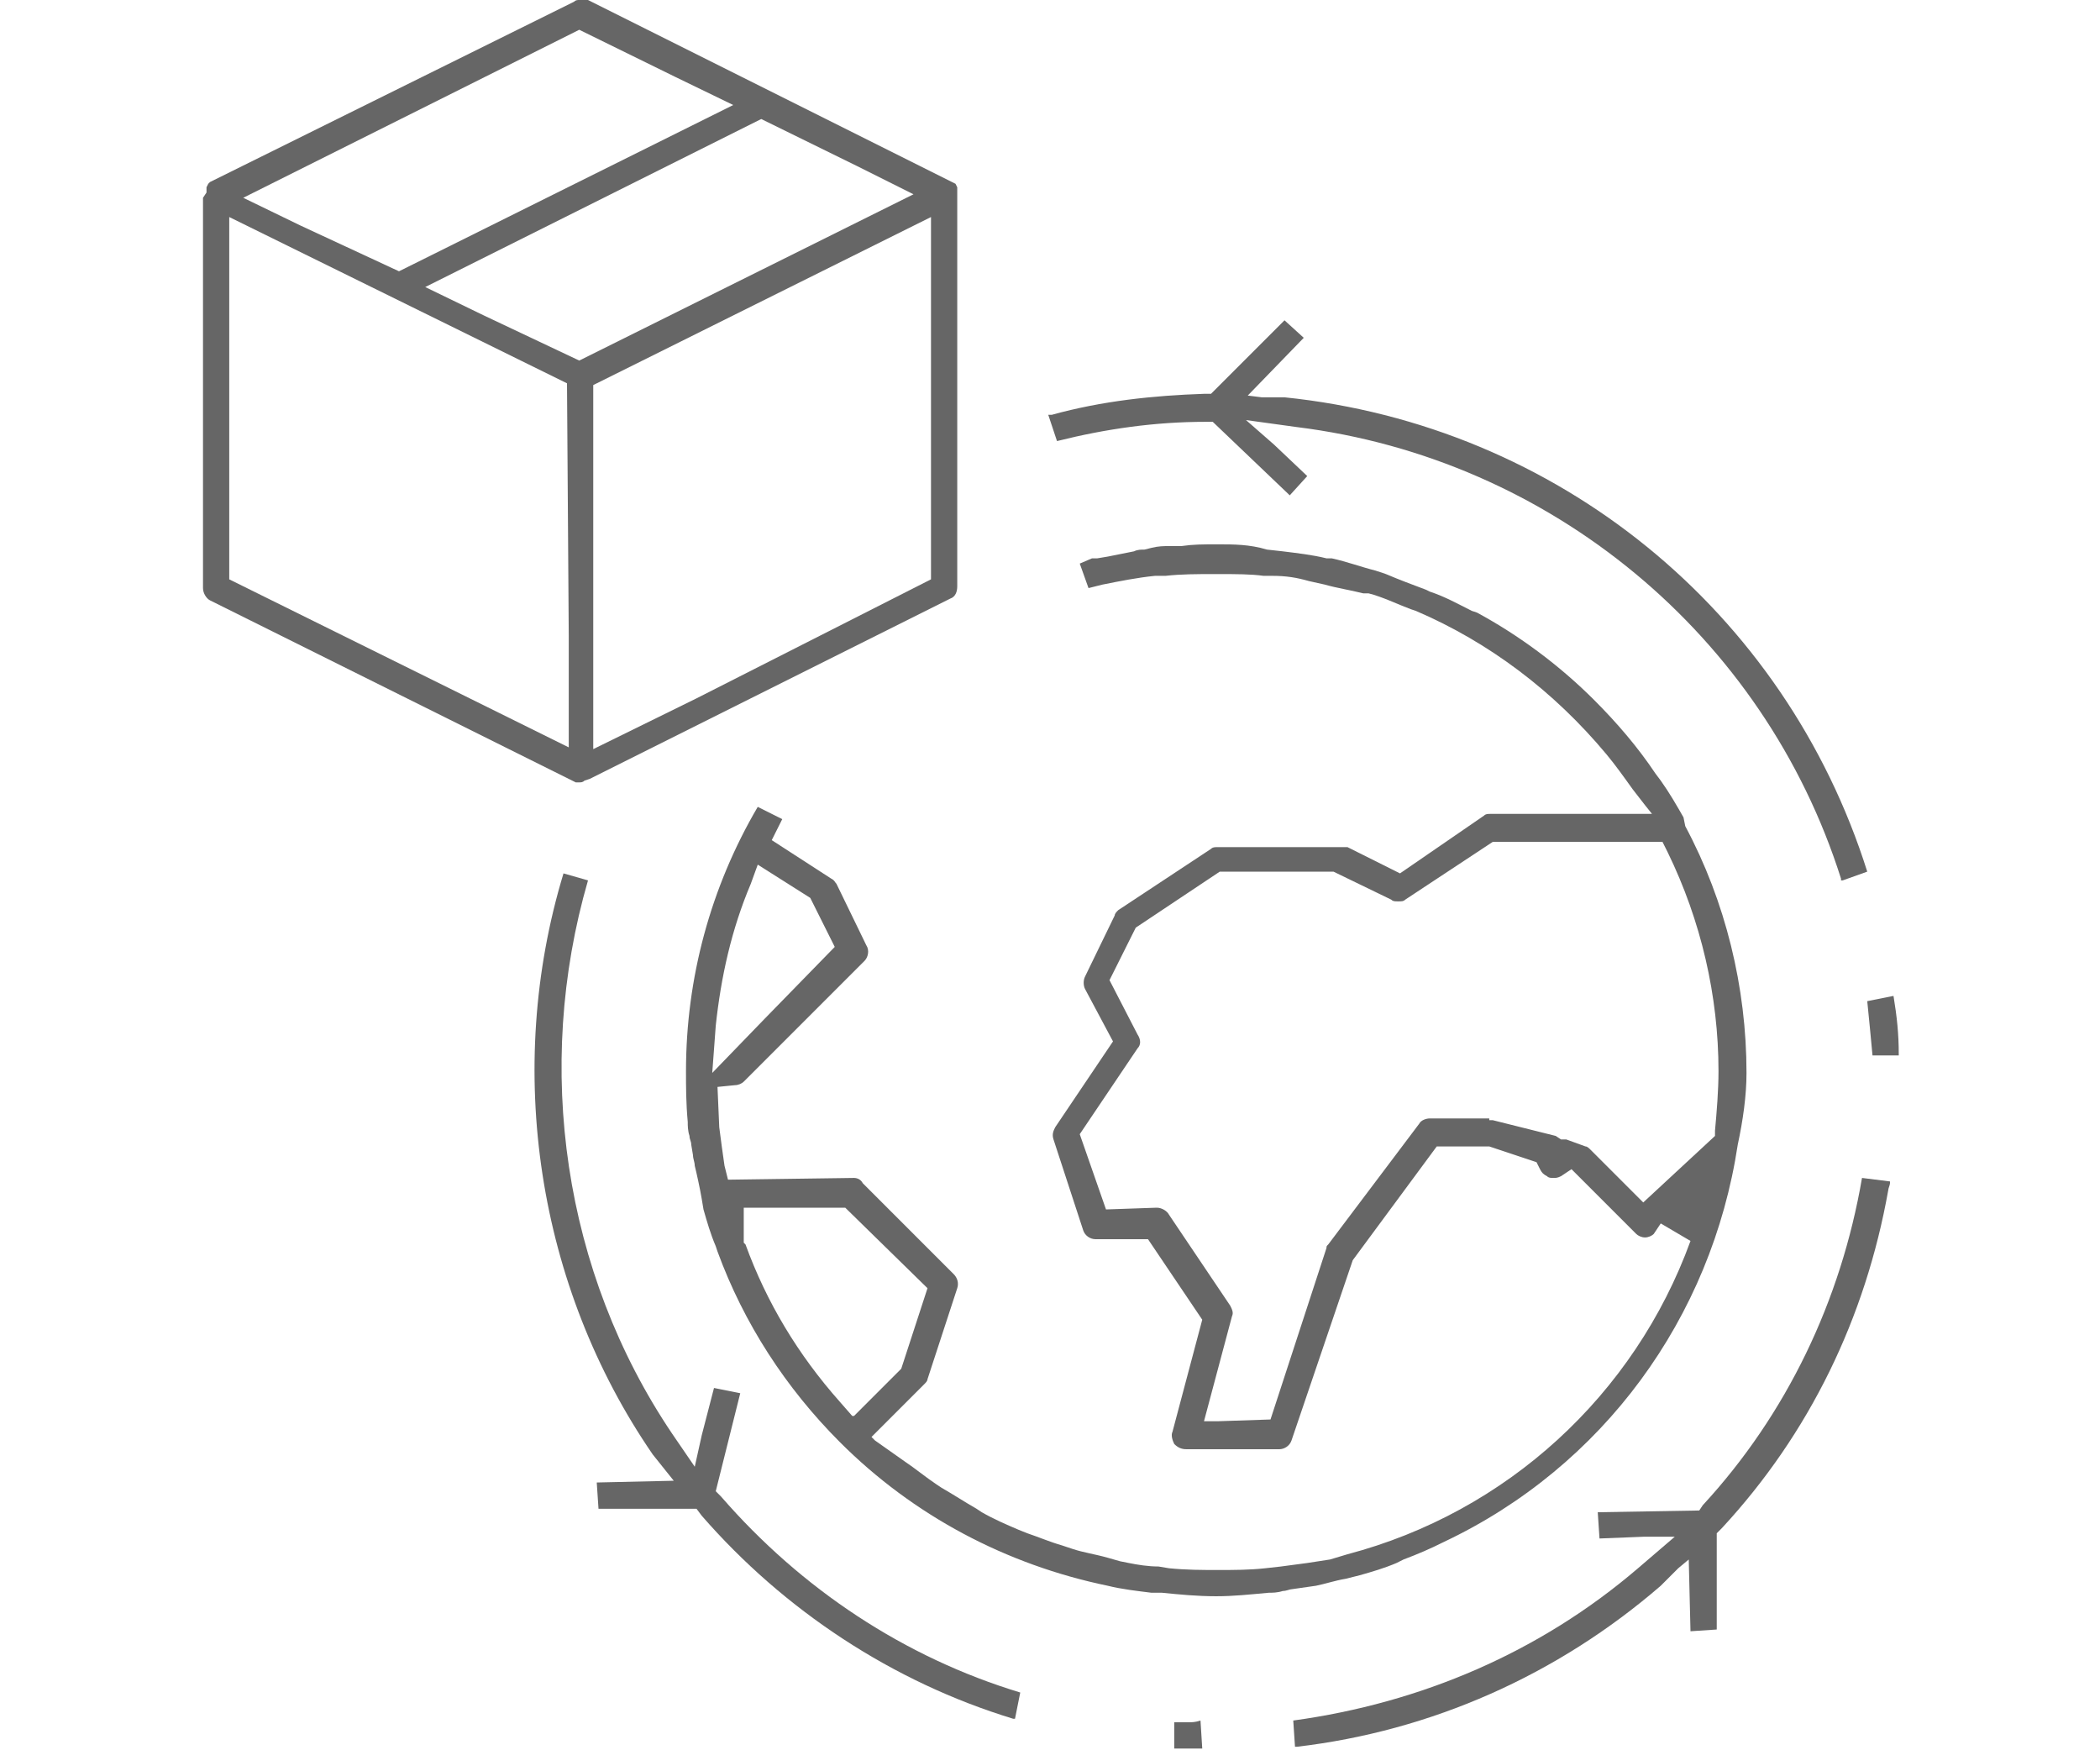 <?xml version="1.0" encoding="utf-8"?>
<!-- Generator: Adobe Illustrator 24.1.2, SVG Export Plug-In . SVG Version: 6.00 Build 0)  -->
<svg version="1.1" id="Layer_1" xmlns="http://www.w3.org/2000/svg" xmlns:xlink="http://www.w3.org/1999/xlink" x="0px" y="0px"
	 width="120px" height="100px" viewBox="0 0 120 100" enable-background="new 0 0 120 100" xml:space="preserve">
<g>
	<path fill="#666666" d="M33.1,44.7c0.1,0,0.2,0,0.3-0.1l0.3-0.1l20.6-10.3c0.3-0.1,0.4-0.4,0.4-0.7l0-22.8l-0.1-0.2l-21-10.5
		C33.4,0,33.2,0,33.1,0c-0.1,0-0.2,0-0.3,0.1L12,10.4l-0.1,0.1l-0.1,0.2l0,0.3l-0.2,0.3v22.3c0,0.3,0.2,0.6,0.4,0.7l20.9,10.4
		C32.9,44.7,33,44.7,33.1,44.7z M33.9,42.8l0-20.8l19.3-9.6l0,20.7l-13.4,6.8L33.9,42.8z M13.1,33.1V12.4l19.3,9.5l0.1,14.4v6.4
		L13.1,33.1z M41.9,6l-19.1,9.5l-5.6-2.6l-3.3-1.6l19.2-9.6l5.5,2.7L41.9,6z M24.3,16.4l19.2-9.6L49,9.5l3.2,1.6l-19.1,9.5L27.6,18
		L24.3,16.4z"/>
	<path fill="#666666" d="M67.9,98.4c-0.3,0-0.5,0-0.8,0l0,1.5c0.5,0,1,0,1.5,0l0.1,0l-0.1-1.6C68.3,98.4,68.1,98.4,67.9,98.4z"/>
	<path fill="#666666" d="M106.4,67.3c-1.2,7-4.3,13.5-9.1,18.7l-0.2,0.3l-5.8,0.1l0.1,1.5l2.5-0.1h1.8l-2.1,1.8
		c-5.6,4.8-12.4,7.7-19.7,8.7l0.1,1.5l0.1,0c7.7-0.9,14.9-4.1,20.8-9.2l1-1l0.6-0.5l0.1,4.1l1.5-0.1l0-5.5l0.3-0.3
		c5-5.4,8.2-12,9.5-19.3c0-0.1,0.1-0.3,0.1-0.4l0,0c0,0,0-0.1,0-0.1L106.4,67.3z"/>
	<path fill="#666666" d="M107,60.3h1.5l0-0.1c0-1.1-0.1-2.1-0.3-3.3l-1.5,0.3C106.8,58.2,106.9,59.2,107,60.3z"/>
	<path fill="#666666" d="M41.2,85.5l-0.3-0.3l1.4-5.6l-1.5-0.3L40.1,82l-0.4,1.8l-1.3-1.9c-6.2-9.2-7.9-20.9-4.8-31.6l-1.4-0.4
		c-3.4,11.2-1.5,23.6,5.1,33.2l0.8,1l0.4,0.5l-4.4,0.1l0.1,1.5l5.6,0l0.3,0.4C44.8,92,51,96.1,57.9,98.2l0.1,0l0.3-1.5
		C51.7,94.7,45.8,90.8,41.2,85.5z"/>
	<path fill="#666666" d="M76.9,90.2l0.8-0.2c0.7-0.2,1.4-0.4,2.1-0.7l0.4-0.2c0.8-0.3,1.5-0.6,2.3-1c9.1-4.3,15.3-12.8,16.8-22.7
		c0.3-1.4,0.5-2.8,0.5-4.1c0-4.9-1.2-9.8-3.5-14.1l-0.1-0.5c-0.4-0.7-0.8-1.4-1.3-2.1l-0.3-0.4c-1-1.5-2.2-2.9-3.5-4.2
		c-2-2-4.3-3.7-6.7-5l-0.3-0.1c-0.8-0.4-1.5-0.8-2.4-1.1l-0.2-0.1c-0.8-0.3-1.6-0.6-2.3-0.9l-0.6-0.2c-0.8-0.2-1.6-0.5-2.5-0.7
		l-0.3,0c-0.8-0.2-1.7-0.3-2.5-0.4l-0.9-0.1c-1-0.3-1.9-0.3-2.8-0.3c-0.9,0-1.4,0-2.1,0.1h-0.7c-0.3,0-0.6,0-1,0.1l-0.4,0.1
		c-0.2,0-0.4,0-0.6,0.1c-0.5,0.1-1,0.2-1.5,0.3l-0.6,0.1l-0.3,0l-0.7,0.3l0.5,1.4l0.8-0.2c1-0.2,2-0.4,3-0.5l0.6,0
		c0.9-0.1,1.8-0.1,2.7-0.1l0.4,0c0.9,0,1.8,0,2.5,0.1h0.5c0.8,0,1.4,0.1,2.1,0.3l0.9,0.2c0.7,0.2,1.4,0.3,2.2,0.5l0.3,0
		c0.8,0.2,1.6,0.6,2.4,0.9l0.3,0.1c4.2,1.8,7.9,4.6,10.9,8.2c0.5,0.6,1,1.3,1.5,2L94,46l0.4,0.5h-9.2c-0.2,0-0.3,0-0.4,0.1L80,49.9
		l-3-1.5c-0.1,0-0.2,0-0.3,0c0,0-0.2,0-0.2,0h-6.9c-0.2,0-0.3,0-0.4,0.1L63.9,52c-0.1,0.1-0.2,0.2-0.2,0.3l-1.7,3.5
		c-0.1,0.2-0.1,0.5,0,0.7l1.6,3l-3.3,4.9c-0.1,0.2-0.2,0.4-0.1,0.7l1.7,5.2c0.1,0.3,0.4,0.5,0.7,0.5l3,0l3.1,4.6L67,81.8
		c-0.1,0.2,0,0.5,0.1,0.7c0.2,0.2,0.4,0.3,0.7,0.3l5.3,0c0.3,0,0.6-0.2,0.7-0.5L77.3,72l4.8-6.5l3,0l2.7,0.9l0.2,0.4
		c0.1,0.2,0.2,0.3,0.4,0.4c0.1,0.1,0.2,0.1,0.4,0.1c0.1,0,0.2,0,0.4-0.1l0.6-0.4l3.7,3.7c0.1,0.1,0.3,0.2,0.5,0.2
		c0.2,0,0.4-0.1,0.5-0.2l0.4-0.6l1.7,1c-3.2,8.8-10.5,15.5-19.6,17.9l-1,0.3l-1.3,0.2l-1.5,0.2l-0.9,0.1c-0.9,0.1-1.8,0.1-2.7,0.1
		c-0.9,0-1.8,0-2.8-0.1l-0.6-0.1c-0.6,0-1.2-0.1-1.7-0.2l-0.5-0.1l-0.7-0.2c-0.7-0.2-1.4-0.3-2-0.5l-0.6-0.2c-0.7-0.2-1.4-0.5-2-0.7
		l-0.5-0.2c-0.7-0.3-1.4-0.6-2.1-1l-0.3-0.2c-0.7-0.4-1.3-0.8-2-1.2l-0.3-0.2c-0.6-0.4-1.2-0.9-1.8-1.3l-1.7-1.2l-0.2-0.2l3-3
		c0.1-0.1,0.2-0.2,0.2-0.3l1.7-5.2c0.1-0.3,0-0.6-0.2-0.8l-5.2-5.2c-0.1-0.2-0.3-0.3-0.5-0.3l-7.2,0.1l-0.2-0.8
		c-0.1-0.7-0.2-1.4-0.3-2.2l-0.1-2.3l1-0.1c0.2,0,0.4-0.1,0.5-0.2l6.9-6.9c0.2-0.2,0.3-0.6,0.1-0.9l-1.7-3.5
		c-0.1-0.1-0.1-0.2-0.3-0.3l-3.4-2.2l0.6-1.2l-1.4-0.7c-2.7,4.6-4.1,9.8-4.1,15.1c0,0.9,0,1.8,0.1,2.9c0,0.2,0,0.5,0.1,0.8
		c0,0.2,0.1,0.3,0.1,0.5l0.1,0.6c0,0.2,0.1,0.4,0.1,0.6c0.1,0.4,0.3,1.3,0.4,1.9l0.1,0.6c0.2,0.7,0.4,1.4,0.7,2.1l0.1,0.3
		c1.5,4.1,3.9,7.8,7,10.9c4.2,4.2,9.5,7,15.3,8.2c0.8,0.2,1.7,0.3,2.5,0.4l0.6,0c1,0.1,2,0.2,3.1,0.2c1,0,1.9-0.1,3-0.2
		c0.2,0,0.5,0,0.8-0.1c0.2,0,0.4-0.1,0.5-0.1l1.4-0.2C75.7,90.5,76.3,90.3,76.9,90.2z M81.7,63.9c-0.2,0-0.5,0.1-0.6,0.3l-5.2,6.9
		c-0.1,0.1-0.1,0.1-0.1,0.2l-3.2,9.8l-3,0.1h-0.8l1.6-6c0.1-0.2,0-0.4-0.1-0.6l-3.5-5.2c-0.1-0.2-0.4-0.4-0.7-0.4l-2.9,0.1l-1.5-4.3
		l3.3-4.9c0.2-0.2,0.2-0.5,0-0.8l-1.6-3.1l1.5-3l4.8-3.2l6.5,0l3.3,1.6c0.1,0.1,0.2,0.1,0.4,0.1c0.2,0,0.3,0,0.4-0.1l5-3.3l9.7,0
		l0.3,0.6c1.9,3.9,2.9,8.2,2.9,12.5c0,1.1-0.1,2.3-0.2,3.4l0,0.3l-4.1,3.8l-3-3c-0.1-0.1-0.2-0.2-0.3-0.2l-1.1-0.4l-0.3,0l-0.3-0.2
		L85.3,64L85.2,64c0,0,0,0-0.1,0l0,0c0,0,0,0,0,0h0l0-0.1H81.7z M48.7,80.9L48,80.1c-2.4-2.7-4.2-5.7-5.4-9l-0.1-0.1v-2l5.8,0
		l4.7,4.6l-1.5,4.6l-2.7,2.7L48.7,80.9z M40.7,61.3l0.2-2.7c0.3-2.8,0.9-5.5,2-8.1l0.4-1.1l3,1.9l1.4,2.8l-4,4.1L40.7,61.3z"/>
	<path fill="#666666" d="M60.4,25.2c2.8-0.7,5.6-1.1,8.5-1.1l0.4,0l4.4,4.2l1-1.1l-1.9-1.8L71.2,24l2.9,0.4
		c14.5,1.8,26.7,11.9,31.1,25.8l0,0.1l0.1,0l1.4-0.5C102,34.9,89,24.3,73.4,22.7l-1.3,0l-0.8-0.1l3.2-3.3l-1.1-1l-4.2,4.2l-0.4,0
		c-2.9,0.1-5.8,0.4-8.7,1.2c0,0-0.1,0-0.1,0l0,0c0,0-0.1,0-0.1,0L60.4,25.2z"/>
</g>
</svg>

